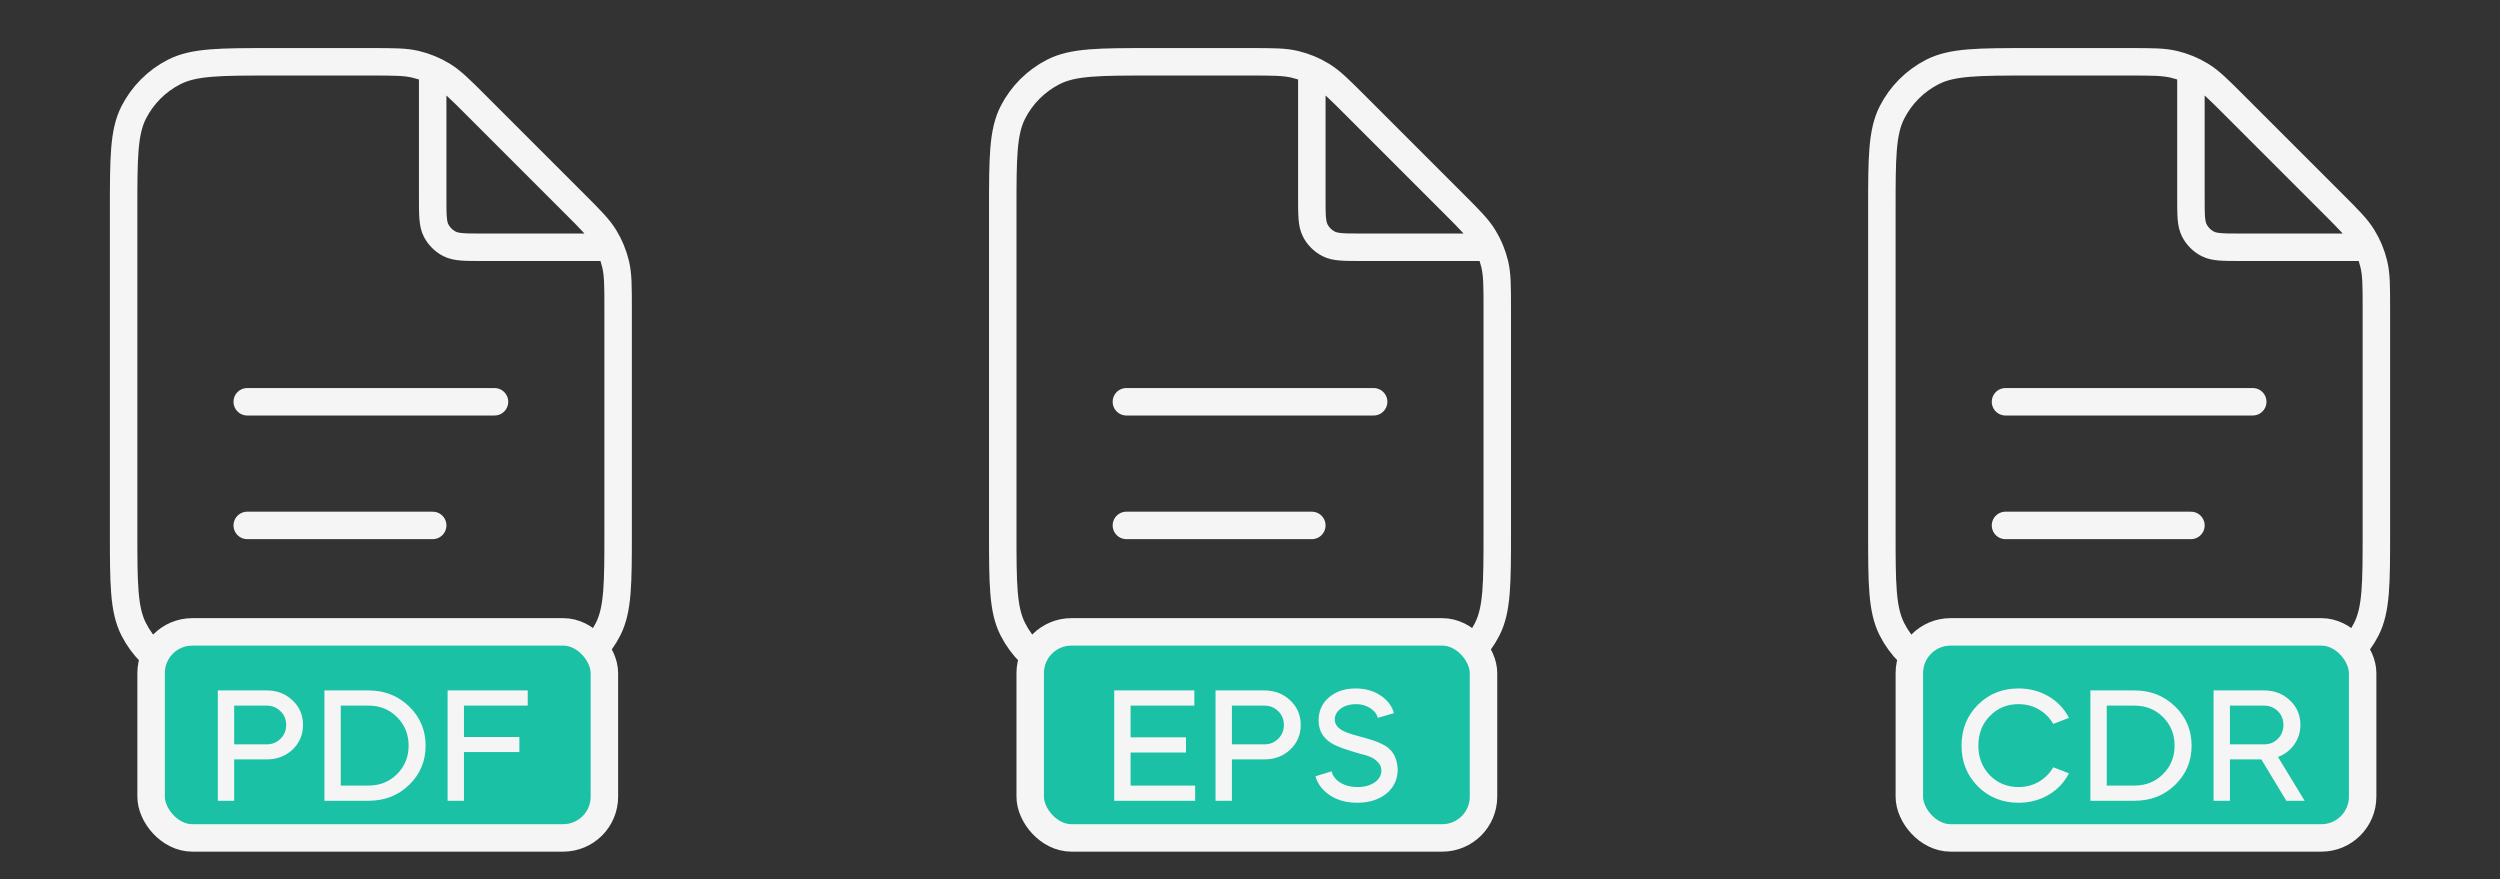 <?xml version="1.0" encoding="UTF-8"?> <svg xmlns="http://www.w3.org/2000/svg" width="145" height="51" viewBox="0 0 145 51" fill="none"><rect x="0" y="0" width="145" height="51" fill="#333333" stroke="none"/> <path d="M25.096 4.068V11.473C25.096 12.476 25.096 12.978 25.291 13.362C25.463 13.699 25.737 13.973 26.075 14.145C26.458 14.341 26.96 14.341 27.964 14.341H35.368M25.096 30.474H14.34M28.681 23.303H14.34M35.851 17.904V30.832C35.851 33.844 35.851 35.35 35.265 36.5C34.749 37.512 33.927 38.335 32.915 38.85C31.765 39.437 30.259 39.437 27.247 39.437H15.774C12.762 39.437 11.257 39.437 10.106 38.85C9.094 38.335 8.272 37.512 7.756 36.5C7.17 35.35 7.17 33.844 7.17 30.832V12.189C7.17 9.178 7.17 7.672 7.756 6.521C8.272 5.509 9.094 4.687 10.106 4.171C11.257 3.585 12.762 3.585 15.774 3.585H21.532C22.847 3.585 23.505 3.585 24.124 3.734C24.672 3.865 25.197 4.083 25.678 4.377C26.221 4.71 26.686 5.175 27.616 6.105L33.331 11.82C34.261 12.75 34.726 13.215 35.059 13.758C35.354 14.239 35.571 14.764 35.703 15.313C35.851 15.931 35.851 16.589 35.851 17.904Z" stroke="#F5F5F5" stroke-width="1.593" stroke-linecap="round" stroke-linejoin="round"></path> <path d="M76.086 4.068V11.473C76.086 12.476 76.086 12.978 76.281 13.362C76.453 13.699 76.728 13.973 77.065 14.145C77.448 14.341 77.95 14.341 78.954 14.341H86.358M76.086 30.474H65.331M79.671 23.303H65.331M86.841 17.904V30.832C86.841 33.844 86.841 35.35 86.255 36.5C85.74 37.512 84.917 38.335 83.905 38.85C82.755 39.437 81.249 39.437 78.237 39.437H66.765C63.753 39.437 62.247 39.437 61.096 38.85C60.085 38.335 59.262 37.512 58.746 36.5C58.16 35.35 58.16 33.844 58.16 30.832V12.189C58.16 9.178 58.16 7.672 58.746 6.521C59.262 5.509 60.085 4.687 61.096 4.171C62.247 3.585 63.753 3.585 66.765 3.585H72.522C73.837 3.585 74.495 3.585 75.114 3.734C75.663 3.865 76.187 4.083 76.668 4.377C77.211 4.71 77.676 5.175 78.606 6.105L84.321 11.82C85.251 12.75 85.716 13.215 86.049 13.758C86.344 14.239 86.561 14.764 86.693 15.313C86.841 15.931 86.841 16.589 86.841 17.904Z" stroke="#F5F5F5" stroke-width="1.593" stroke-linecap="round" stroke-linejoin="round"></path> <path d="M127.074 4.068V11.473C127.074 12.476 127.074 12.978 127.27 13.362C127.442 13.699 127.716 13.973 128.053 14.145C128.436 14.341 128.938 14.341 129.942 14.341H137.347M127.074 30.474H116.319M130.659 23.303H116.319M137.83 17.904V30.832C137.83 33.844 137.83 35.35 137.244 36.5C136.728 37.512 135.905 38.335 134.893 38.85C133.743 39.437 132.237 39.437 129.225 39.437H117.753C114.741 39.437 113.235 39.437 112.085 38.85C111.073 38.335 110.25 37.512 109.735 36.5C109.148 35.35 109.148 33.844 109.148 30.832V12.189C109.148 9.178 109.148 7.672 109.735 6.521C110.25 5.509 111.073 4.687 112.085 4.171C113.235 3.585 114.741 3.585 117.753 3.585H123.51C124.826 3.585 125.483 3.585 126.102 3.734C126.651 3.865 127.175 4.083 127.657 4.377C128.199 4.71 128.664 5.175 129.594 6.105L135.31 11.82C136.24 12.75 136.705 13.215 137.037 13.758C137.332 14.239 137.549 14.764 137.681 15.313C137.83 15.931 137.83 16.589 137.83 17.904Z" stroke="#F5F5F5" stroke-width="1.593" stroke-linecap="round" stroke-linejoin="round"></path> <rect x="8.764" y="36.649" width="26.291" height="11.95" rx="2.39" fill="#1AC1A4" stroke="#F5F5F5" stroke-width="1.593"></rect> <rect x="59.752" y="36.649" width="26.291" height="11.95" rx="2.39" fill="#1AC1A4" stroke="#F5F5F5" stroke-width="1.593"></rect> <rect x="110.742" y="36.649" width="26.291" height="11.95" rx="2.39" fill="#1AC1A4" stroke="#F5F5F5" stroke-width="1.593"></rect> <path d="M13.582 44.046V46.445H12.634V40.044H15.46C16.061 40.044 16.563 40.237 16.968 40.622C17.373 41.002 17.575 41.476 17.575 42.045C17.575 42.614 17.373 43.091 16.968 43.477C16.563 43.856 16.061 44.046 15.46 44.046H13.582ZM15.46 40.926H13.582V43.173H15.46C15.783 43.173 16.051 43.066 16.266 42.851C16.488 42.636 16.598 42.367 16.598 42.045C16.598 41.722 16.488 41.457 16.266 41.248C16.051 41.033 15.783 40.926 15.46 40.926ZM21.367 46.445H18.816V40.044H21.367C22.303 40.044 23.09 40.354 23.728 40.973C24.367 41.593 24.686 42.352 24.686 43.249C24.686 44.147 24.367 44.906 23.728 45.525C23.096 46.139 22.309 46.445 21.367 46.445ZM21.367 40.926H19.764V45.563H21.367C22.031 45.563 22.584 45.342 23.026 44.9C23.475 44.451 23.7 43.901 23.7 43.249C23.7 42.592 23.475 42.039 23.026 41.59C22.584 41.147 22.031 40.926 21.367 40.926ZM25.961 40.044H30.608V40.926H26.909V42.747H30.124V43.619H26.909V46.445H25.961V40.044Z" fill="#F5F5F5"></path> <path d="M64.625 40.044H69.272V40.926H65.573V42.766H68.788V43.648H65.573V45.563H69.319V46.445H64.625V40.044ZM71.45 44.046V46.445H70.501V40.044H73.327C73.928 40.044 74.43 40.237 74.835 40.622C75.24 41.002 75.442 41.476 75.442 42.045C75.442 42.614 75.24 43.091 74.835 43.477C74.43 43.856 73.928 44.046 73.327 44.046H71.45ZM73.327 40.926H71.45V43.173H73.327C73.65 43.173 73.918 43.066 74.133 42.851C74.355 42.636 74.465 42.367 74.465 42.045C74.465 41.722 74.355 41.457 74.133 41.248C73.918 41.033 73.65 40.926 73.327 40.926ZM80.85 41.362L79.911 41.637C79.854 41.41 79.706 41.22 79.465 41.068C79.231 40.916 78.957 40.84 78.64 40.84C78.299 40.84 78.008 40.926 77.768 41.096C77.534 41.267 77.417 41.479 77.417 41.732C77.417 42.004 77.581 42.225 77.91 42.396C78.081 42.478 78.255 42.544 78.432 42.595L79.143 42.794C79.585 42.914 79.924 43.034 80.158 43.154C80.442 43.287 80.657 43.467 80.803 43.695C80.954 43.923 81.043 44.226 81.068 44.605C81.068 45.194 80.85 45.668 80.414 46.028C79.971 46.382 79.409 46.559 78.726 46.559C78.106 46.559 77.578 46.417 77.142 46.132C76.699 45.835 76.418 45.465 76.298 45.023L77.237 44.738C77.294 44.998 77.461 45.216 77.739 45.393C78.018 45.563 78.35 45.649 78.735 45.649C79.133 45.649 79.462 45.56 79.722 45.383C79.987 45.2 80.12 44.966 80.12 44.681C80.12 44.498 80.047 44.334 79.902 44.188C79.775 44.062 79.639 43.967 79.494 43.904C79.349 43.84 79.14 43.777 78.868 43.714C78.103 43.493 77.594 43.312 77.341 43.173C76.766 42.864 76.478 42.402 76.478 41.789C76.478 41.239 76.677 40.793 77.076 40.452C77.48 40.104 77.996 39.93 78.621 39.93C79.184 39.93 79.668 40.066 80.072 40.338C80.477 40.61 80.736 40.951 80.85 41.362Z" fill="#F5F5F5"></path> <path d="M113.769 43.249C113.769 42.301 114.085 41.511 114.717 40.878C115.349 40.246 116.136 39.93 117.078 39.93C117.717 39.93 118.296 40.082 118.814 40.385C119.332 40.689 119.728 41.106 119.999 41.637L119.089 41.988C118.88 41.628 118.599 41.346 118.245 41.144C117.897 40.942 117.508 40.84 117.078 40.84C116.408 40.84 115.852 41.071 115.409 41.533C114.967 41.982 114.745 42.554 114.745 43.249C114.745 43.932 114.967 44.504 115.409 44.966C115.858 45.421 116.415 45.649 117.078 45.649C117.508 45.649 117.897 45.547 118.245 45.345C118.599 45.143 118.88 44.861 119.089 44.501L119.999 44.852C119.728 45.383 119.332 45.8 118.814 46.104C118.296 46.407 117.717 46.559 117.078 46.559C116.136 46.559 115.349 46.243 114.717 45.611C114.085 44.978 113.769 44.191 113.769 43.249ZM123.794 46.445H121.243V40.044H123.794C124.73 40.044 125.517 40.354 126.155 40.973C126.794 41.593 127.113 42.352 127.113 43.249C127.113 44.147 126.794 44.906 126.155 45.525C125.523 46.139 124.736 46.445 123.794 46.445ZM123.794 40.926H122.191V45.563H123.794C124.458 45.563 125.011 45.342 125.454 44.9C125.903 44.451 126.127 43.901 126.127 43.249C126.127 42.592 125.903 42.039 125.454 41.59C125.011 41.147 124.458 40.926 123.794 40.926ZM128.388 40.044H131.309C131.909 40.044 132.412 40.237 132.817 40.622C133.221 41.002 133.424 41.476 133.424 42.045C133.424 42.462 133.307 42.838 133.073 43.173C132.839 43.508 132.523 43.752 132.124 43.904L133.67 46.445H132.608L131.157 44.046H129.336V46.445H128.388V40.044ZM131.309 40.926H129.336V43.173H131.309C131.631 43.173 131.9 43.066 132.115 42.851C132.33 42.636 132.437 42.367 132.437 42.045C132.437 41.722 132.33 41.457 132.115 41.248C131.9 41.033 131.631 40.926 131.309 40.926Z" fill="#F5F5F5"></path> </svg> 